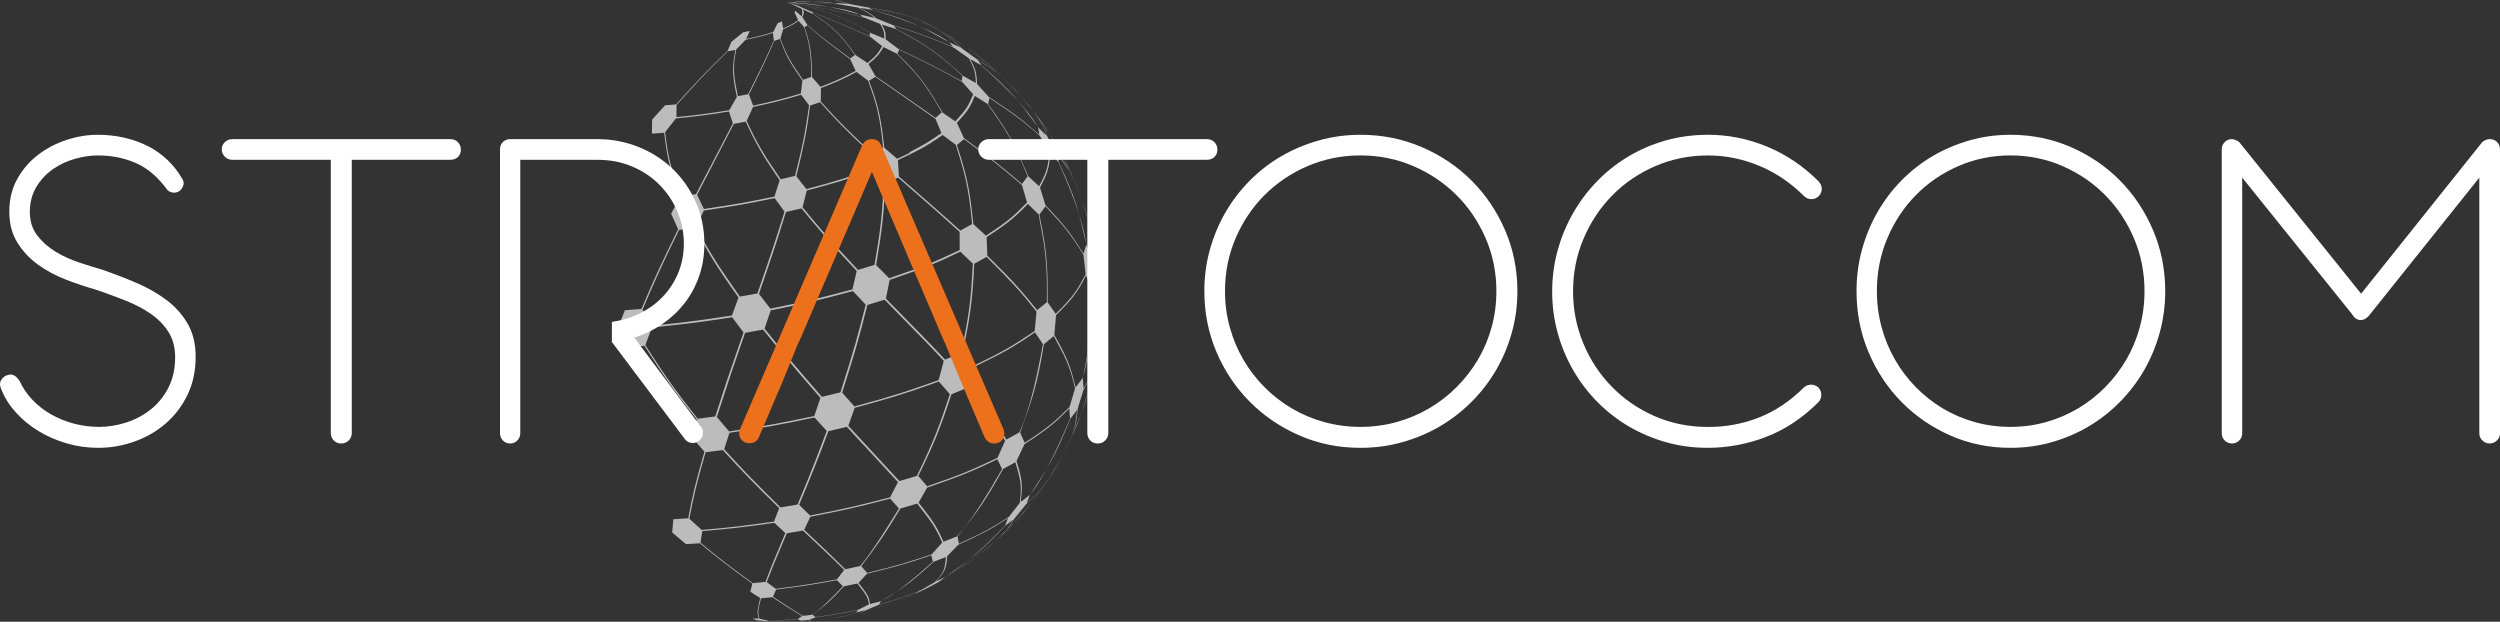 <svg xmlns="http://www.w3.org/2000/svg" width="575" height="143" viewBox="0 0 575 143" fill="none"><rect x="0" y="0" width="575" height="143" fill="#333333" stroke="none"/><path d="M183.508 142.954L183.121 142.965L184.334 142.72L185.982 142.575C186.086 142.639 186.242 142.697 186.317 142.79C185.484 142.849 184.357 142.918 183.508 142.954ZM192.518 142.05C193.894 141.718 195.726 141.264 197.072 140.821L199.072 140.355C198.679 140.553 198.159 140.844 197.737 140.984C194.402 141.73 194.339 141.747 192.518 142.05ZM207.464 137.89L207.117 138.03L210.272 136.667L212.03 135.874L211.833 135.973C210.521 136.556 208.787 137.36 207.464 137.89ZM183.005 142.971C182.213 142.983 181.162 143 180.37 143C178.289 142.959 178.289 142.959 177.243 142.907L176.85 142.883L176.7 142.872L176.388 142.709C178.994 142.697 180.075 142.68 183.496 142.417L184.213 142.72C183.849 142.796 183.375 142.959 183.005 142.971ZM192.304 142.085L190.536 142.348C188.056 142.65 188.056 142.65 186.831 142.755L186.484 142.785C186.392 142.709 186.259 142.616 186.161 142.552L187.513 141.998C191.379 141.468 192.94 141.235 197.298 140.314L196.963 140.833C195.575 141.246 193.726 141.835 192.304 142.085ZM206.88 138.123C203.852 139.23 202.025 139.9 197.945 140.932C198.361 140.745 198.945 140.541 199.321 140.279L202.014 139.149C206.03 137.972 207.626 137.482 211.613 135.851L210.221 136.684L206.88 138.123ZM212.093 135.845L212.284 135.752L215.636 133.963C216.37 133.555 217.353 133.025 218.075 132.594C216.295 133.596 213.914 134.918 212.093 135.845ZM183.496 142.371C180.739 142.575 179.358 142.68 176.295 142.68L174.671 142.283C174.284 141.007 174.272 140.46 175.029 137.599L177.607 137.354C180.069 138.962 181.56 139.935 184.479 141.695L183.496 142.371ZM197.431 140.227C193.888 140.961 192.114 141.328 187.559 141.934L186.889 141.409C189.305 139.626 190.408 138.811 194.108 134.86L197.188 134.214C199.037 136.538 199.731 137.412 199.829 139.026L197.431 140.227ZM211.845 135.717C208.492 137.063 206.961 137.68 202.181 139.049L202.586 138.316C207.244 135.501 209.169 134.342 214.752 129.197L217.543 128.119C217.358 130.566 217.283 131.574 215.012 133.887L211.845 135.717ZM229.05 124.401C223.952 128.707 223.646 128.964 219.254 131.859L218.624 132.256C217.809 132.728 216.723 133.368 215.89 133.811L217.312 132.774C222.924 128.859 225.247 127.233 231.275 120.853L233.177 119.425C231.327 122.228 231.258 122.339 229.455 124.046L229.05 124.401ZM186.716 141.404L184.652 141.648C182.34 140.227 181.179 139.51 177.786 137.261L178.509 135.594C184.005 134.901 186.224 134.604 192.478 133.439L193.865 134.831C188.767 140.232 187.166 141.223 186.716 141.404ZM202.447 138.321L200.089 138.927C199.893 137.5 199.818 136.964 197.459 134.074L199.407 131.959C206.187 130.286 208.365 129.692 214.191 127.699L214.572 129.179C210.723 132.658 205.493 137.063 202.447 138.321ZM217.243 132.786L215.283 133.741C217.023 131.807 217.746 131.003 217.838 127.927L220.433 125.275C225.426 122.997 227.38 122.065 231.836 119.181L231.2 120.847C228.212 123.918 222.664 129.645 217.243 132.786ZM237.227 115.673C232.651 121.028 232.558 121.132 229.692 123.807C232.159 121.214 232.31 121.057 233.373 119.198L236.01 115.982C239.002 113.156 239.124 113.045 241.049 110.382C239.916 111.984 238.464 114.164 237.227 115.673ZM192.489 133.258C187.294 134.202 184.918 134.633 178.451 135.425L176.347 133.887C177.625 130.601 178.058 129.488 180.971 122.653L184.687 122.036C191.021 127.996 191.541 128.486 194.154 131.073L192.489 133.258ZM214.289 127.495C208.643 129.383 206.522 130.065 199.448 131.778L198.084 130.228C201.754 125.38 203.222 123.376 207.094 116.966L210.943 115.83C213.994 119.699 215.139 121.15 216.711 124.797L214.289 127.495ZM231.992 118.93C228.224 121.307 226.507 122.391 220.549 125.054L220.23 123.417C224.582 117.957 226.38 115.702 230.703 107.877L233.529 106.315C234.663 110.108 235.129 111.682 234.518 115.708L231.992 118.93ZM243.806 105.837L241.255 110.068C239.061 113.039 238.974 113.156 236.152 115.766L236.817 113.937C240.972 107.626 242.696 105.016 246.176 96.287L246.232 96.223L247.689 94.353L247.735 94.283C247.227 98.478 247.215 98.56 245.696 102.196L243.806 105.837ZM176.07 133.829L173.157 134.126C167.996 130.385 166.141 128.987 161.107 124.827L161.529 122.164C167.978 121.581 170.591 121.331 178.093 120.247L180.624 122.595C178.081 128.643 177.428 130.205 176.07 133.829ZM197.812 130.193L194.425 130.921C191.553 128.084 191.316 127.851 184.982 121.867L186.369 118.854C193.784 117.398 196.754 116.786 204.724 114.682L206.753 116.937C200.014 127.991 197.83 130.181 197.812 130.193ZM220.04 123.399L217.011 124.593C215.584 121.482 215.046 120.317 211.278 115.609L213.237 112.154C220.156 109.753 222.878 108.768 229.385 105.628L230.472 107.877C223.167 120.771 220.063 123.376 220.04 123.399ZM236.778 113.896L234.766 115.446C235.152 112.13 235.314 110.755 233.795 106.035L235.639 102.155C240.164 99.166 242.031 97.93 245.932 93.951L246.11 96.264C240.656 109.409 237.377 113.261 236.778 113.896ZM251.815 83.451C250.162 90.898 250.129 91.037 248.712 95.04C247.885 97.091 246.799 99.842 245.874 101.846C247.424 97.93 247.487 97.779 247.869 94.009L249.169 89.773C251.094 86.237 251.169 86.097 251.92 82.857L251.815 83.451ZM178.017 119.961C171.799 120.835 168.961 121.237 161.401 121.89L158.552 119.314C159.535 114.245 159.945 112.148 162.292 104.014L166.25 103.518C170.701 108.349 172.735 110.557 179.214 116.879L178.017 119.961ZM204.718 114.385C198.084 116.11 195.061 116.891 186.323 118.569L183.803 116.104C186.779 108.966 187.848 106.368 190.53 99.183L194.772 98.181C198.685 102.423 202.632 106.63 206.533 110.889L204.718 114.385ZM229.42 105.301C223.502 108.092 221.057 109.188 213.237 111.839L211.22 109.479C214.515 102.586 215.879 99.731 218.826 90.7L222.525 89.167C227.137 94.953 228.489 96.771 231.188 101.38L229.42 105.301ZM245.991 93.607C242.822 96.736 241.377 98.163 235.684 101.829L234.628 99.475C237.356 92.016 238.487 88.928 240.101 79.163L242.365 77.31C244.967 82.053 246.042 84.016 247.26 89.348L245.991 93.607ZM251.995 82.408C251.094 86.032 251.059 86.172 249.227 89.429L249.047 87.023C250.578 79.122 251.213 75.853 250.953 65.884L251.578 63.885C252.81 68.366 252.878 68.634 252.948 72.724C252.74 75.632 252.55 79.542 251.995 82.408ZM183.439 116.04L179.526 116.704C173.197 110.481 171.377 108.605 166.568 103.326L166.834 102.475L167.776 99.55C175.584 98.356 178.728 97.849 187.34 96.019L188.519 97.33L190.143 99.113C187.912 105.033 186.895 107.737 183.439 116.04ZM210.874 109.456L206.869 110.65C202.967 106.397 199.02 102.178 195.113 97.93L195.448 96.998L196.581 93.799C204.355 91.673 207.828 90.694 215.925 87.757L217.196 89.202L218.474 90.676C216.087 97.761 215 101.001 210.874 109.456ZM234.391 99.475L231.466 101.106C228.952 96.928 227.911 95.198 222.82 88.876L223.294 87.139L223.987 84.413C230.212 81.394 232.639 80.165 238.026 76.448L238.944 77.758L239.869 79.157C236.998 95.192 234.412 99.451 234.391 99.475ZM248.977 87L248.932 87.07L247.445 89.004L247.389 89.074C246.314 84.809 245.822 82.863 242.492 77.03L242.892 72.497C246.295 69.042 247.574 67.748 249.775 63.355L250.885 65.86C251.063 81.983 249.059 86.802 248.977 87ZM251.988 58.204C252.941 65.785 252.984 66.082 252.988 70.458L252.965 72.212C252.763 67.62 252.752 67.439 251.595 63.553L251.504 62.533L251.082 59.107C251.393 55.646 251.41 55.436 250.845 52.657L251.988 58.204ZM187.872 93.963L187.27 95.693C180.127 97.179 176.867 97.861 167.701 99.23L165.522 96.666L164.881 95.891C168.042 86.137 168.678 84.296 171.377 76.552L175.509 75.812C179.699 80.998 181.612 83.364 188.686 91.516L187.872 93.963ZM216.474 85.252L215.867 87.431C209.111 89.831 206.03 90.921 196.523 93.479L194.344 91.043L193.697 90.309C196.604 81.132 197.489 78.172 199.5 70.143L203.464 68.937C213.972 79.664 213.972 79.664 217.069 82.991L216.474 85.252ZM238.192 73.954L237.963 76.139C233.044 79.448 230.986 80.759 223.93 84.098L222.421 82.338L221.421 81.208C222.999 73.266 223.652 69.98 224.08 60.663L226.923 59.09C232.645 64.794 234.391 66.635 238.389 71.641L238.192 73.954ZM249.7 63.052C247.81 66.624 247.105 67.958 242.822 72.182L240.967 69.543C240.956 61.688 240.956 58.443 239.054 49.336L239.106 49.272L240.424 47.518L240.464 47.454C244.452 51.736 246.105 53.514 249.192 58.635L249.7 63.052ZM249.042 46.562C249.555 48.275 250.302 50.548 250.747 52.284C251.33 55.734 251.365 55.938 251.007 58.81L250.157 56.946L249.878 56.398C248.197 48.858 247.504 45.741 243.48 37.245L243.227 35.509C245.857 39.058 246.07 39.349 247.445 42.361L249.042 46.562ZM164.499 95.781L160.471 96.305C156.09 90.706 153.674 87.623 148.432 79.367L149.952 75.317C157.211 74.571 160.142 74.251 168.395 72.969L171.001 76.453C167.343 86.959 166.852 88.48 164.499 95.781ZM193.293 90.239L189.033 91.271C182.826 84.104 180.815 81.762 175.85 75.585L177.266 71.39C184.982 69.805 188.062 69.147 196.171 66.944L199.112 70.079C197.315 77.083 196.489 80.276 193.293 90.239ZM221.074 81.179L217.364 82.7C213.7 78.802 213.7 78.802 203.759 68.669L204.62 64.38C212.434 61.683 214.867 60.762 220.872 57.889L223.756 60.64C223.317 68.22 223.132 71.361 221.074 81.179ZM240.782 69.502L238.546 71.32C234.986 66.956 233.362 64.963 227.091 58.793L226.923 54.545C231.027 51.824 232.893 50.583 236.408 46.906L238.888 49.307C240.314 56.724 240.904 59.795 240.782 69.502ZM249.799 56.415L249.197 58.356C246.511 54.085 245.504 52.482 240.464 47.198L239.204 43.16C240.742 40.153 241.377 38.912 241.522 35.2L243.417 37.257C249.838 51.416 249.799 56.369 249.799 56.415ZM244.29 35.707C245.197 37.56 246.445 40.025 247.267 41.919C245.389 38.184 245.319 38.038 243.112 35.224L240.951 31.547C239.829 28.639 239.759 28.465 238.061 26.064C241.817 31.384 242.707 32.642 244.29 35.707ZM168.343 72.567C161.523 73.598 158.408 74.07 149.924 74.909L147.791 71.215C150.513 64.841 151.756 61.933 156.183 52.879L159.795 52.436C162.933 58.105 164.361 60.692 169.857 68.43L168.343 72.567ZM196.067 66.56C189.334 68.354 186.265 69.17 177.197 70.994L174.561 67.603C177.919 57.855 178.728 55.39 180.763 48.765L184.334 47.932C188.455 52.902 190.339 55.169 197.043 62.329L196.067 66.56ZM220.728 57.522C214.908 60.238 212.671 61.228 204.51 63.996L201.511 60.978C202.817 53.071 203.285 49.936 203.574 42.058L206.597 40.858C215.098 48.281 216.191 49.231 220.71 53.316L220.728 57.522ZM236.216 46.568C233.28 49.534 232.067 50.758 226.761 54.19L223.889 51.562C223.068 44.307 222.733 41.307 220.086 33.359L221.727 31.99C228.148 36.785 230.148 38.335 235.049 42.565L236.216 46.568ZM241.309 34.897C241.101 37.898 241.007 39.139 239.002 42.827L236.518 40.567C233.656 33.825 232.471 31.034 227.27 23.931L227.565 22.556C232.801 26.006 234.829 27.398 239.164 31.244L241.309 34.897ZM237.782 25.703C239.712 28.535 239.829 28.704 240.742 31.261L238.853 29.35C234.419 23.372 232.587 20.896 225.71 14.976L224.808 13.741C228.986 16.363 229.067 16.415 232.044 19.142C233.812 21.071 236.223 23.605 237.782 25.703ZM174.192 67.504L170.175 68.214C165.557 61.636 163.771 59.02 160.084 52.226L161.881 48.427C168.452 47.454 171.082 47.04 178.168 45.572L180.433 48.666C178.48 54.906 177.665 57.499 174.192 67.504ZM201.129 60.925L197.327 62.073C191.166 55.471 189.253 53.356 184.589 47.681L185.554 43.83C191.744 42.169 194.194 41.482 200.355 39.297L203.245 41.988C202.915 48.584 202.765 51.597 201.129 60.925ZM223.594 51.538L220.884 53.036C215.85 48.526 215.653 48.345 206.759 40.596L206.528 36.826C210.828 34.798 212.792 33.872 216.809 31.052L219.838 33.312C221.872 39.844 222.722 42.548 223.594 51.538ZM238.789 29.374L239.054 30.988C235.148 27.614 233.685 26.349 227.443 22.323L224.727 19.311C224.617 17.108 224.577 16.2 223.138 13.601L225.634 14.976C236.881 24.969 238.771 29.327 238.789 29.374ZM216.468 7.145C221.733 10.402 224.374 12.033 229.819 16.98L231.755 18.851C228.634 16.06 228.576 16.007 224.588 13.548L221.242 11.136C219.341 9.295 218.468 8.456 214.994 6.364L216.168 6.976C216.272 7.034 216.37 7.087 216.468 7.145ZM236.361 40.543L236.321 40.602L235.096 42.256L235.049 42.315C230.697 38.615 228.709 36.931 221.704 31.751L220.08 28.249C222.242 25.889 223.045 25.004 224.195 22.061L227.114 23.891C231.252 29.747 232.969 32.17 236.361 40.543ZM178.127 45.216C172.261 46.411 169.585 46.953 161.893 48.066L160.332 44.803C161.014 43.48 161.014 43.48 168.793 28.482L171.51 27.981C173.81 32.823 174.764 34.828 179.324 41.452L178.127 45.216ZM200.216 38.97C195.096 40.753 192.761 41.569 185.479 43.486L183.155 40.543C184.854 33.557 185.484 30.813 186.334 24.275L188.623 23.523C192.304 27.585 193.986 29.438 200.234 35.264L200.216 38.97ZM216.526 30.609C213.683 32.561 213.006 33.021 209.157 35.031L209.238 35.171L206.354 36.517L203.407 33.994C202.649 27.678 202.332 25.062 199.881 18.583L201.32 17.674C205.938 20.89 210.567 24.089 215.168 27.328L216.526 30.609ZM223.825 21.688C222.837 24.083 222.467 24.974 219.71 27.899L216.809 25.907C213.451 20.208 212.064 17.854 206.424 12.377L206.441 12.342L206.788 11.451L206.799 11.422C213.388 14.591 215.676 15.733 221.317 18.851L223.825 21.688ZM222.843 13.414C223.935 15.512 224.386 16.38 224.438 19.084L221.525 17.458C216.173 12.698 213.96 10.728 206.135 6.649L205.62 5.915C211.596 7.815 213.948 8.601 219.474 11.031L222.843 13.414ZM214.728 6.224C217.618 8.007 218.728 8.741 220.947 10.961L218.456 9.796C212.041 6.195 209.388 4.709 200.788 2.262L199.719 1.761C204.967 2.647 206.996 3.031 211.215 4.529L214.728 6.224ZM160.061 44.663L156.674 45.077C154.565 39.262 153.686 36.855 152.981 30.393L155.46 27.241C160.332 26.74 162.292 26.518 167.661 25.645L168.568 28.389C162.02 40.876 162.02 40.876 160.061 44.663ZM182.855 40.45L179.566 41.225C175.948 35.894 174.451 33.691 171.741 27.806L173.197 24.608C177.809 23.594 179.636 23.168 184.242 21.793L186.091 24.223C185.305 29.7 184.947 32.2 182.855 40.45ZM203.112 33.936L200.39 35.031C195.142 30.114 193.108 28.168 188.773 23.343L188.819 20.249C192.085 18.973 193.726 18.332 196.997 16.543L199.667 18.553C201.54 23.885 202.32 26.093 203.112 33.936ZM216.607 25.854L215.179 27.095C210.579 23.885 205.955 20.698 201.343 17.499L199.766 14.725C201.436 13.304 202.199 12.651 203.187 10.821L206.273 12.354C210.752 16.887 212.613 18.763 216.607 25.854ZM221.369 17.446L221.19 18.658C216.191 15.943 213.914 14.702 206.684 11.282L203.701 9.044C203.707 7.745 203.713 7.156 202.794 5.636L206.03 6.649C212.307 10.07 214.908 11.486 221.369 17.446ZM218.387 9.796L219.26 10.851C214.601 8.869 212.48 7.961 205.424 5.793L201.58 4.249C200.378 3.264 199.829 2.816 197.696 1.802L200.736 2.274C213.729 6.201 217.716 9.231 218.387 9.796ZM210.862 4.354L210.954 4.4C207.36 3.206 205.718 2.658 199.482 1.685L195.466 0.934C193.657 0.386 193.553 0.351 192.327 0.083C198.904 0.438 205.135 1.912 210.862 4.354ZM167.719 25.347C163.291 26.052 161.274 26.373 155.587 26.938L155.61 24.147C159.98 19.288 161.974 17.073 167.406 11.777L169.129 11.497C168.516 15.104 168.239 16.747 169.487 22.282L167.719 25.347ZM184.184 21.508C180.37 22.626 178.624 23.139 173.221 24.304L172.261 21.741C175.284 15.646 176.185 13.775 178.098 9.388L179.387 8.963C180.607 12.255 181.11 13.612 184.56 18.518L184.184 21.508ZM196.801 16.299C194.177 17.697 192.98 18.338 188.709 19.975L186.785 17.744C186.646 12.803 186.588 10.757 185.063 6.282L185.687 5.81C188.923 8.613 190.097 9.604 195.547 13.595L196.801 16.299ZM202.881 10.617C202.043 12.092 201.69 12.698 199.529 14.486L196.824 12.692C193.668 8.415 192.362 6.644 187.045 3.212L186.883 2.821C192.044 4.919 194.136 5.781 200.112 8.421L202.881 10.617ZM202.43 5.502C203.175 6.789 203.43 7.308 203.378 8.869L200.24 7.57C194.541 4.33 192.183 2.99 184.074 1.085L183.346 0.899C188.917 1.831 191.46 2.256 198.644 4.004L202.43 5.502ZM197.315 1.738C199.101 2.6 199.789 2.955 201.205 4.138L197.928 3.369C191.715 1.708 188.293 0.799 181.052 0.561C186.34 0.619 187.594 0.631 193.194 1.021L197.315 1.738ZM191.963 0.065C193.761 0.479 193.946 0.526 195.096 0.893L192.038 0.683C185.219 0.281 184.814 0.252 181.052 0.555C184.774 0.054 188.415 -0.104 191.963 0.065ZM172.076 21.665L169.712 22.119C168.828 17.825 168.424 15.861 169.331 11.375L171.498 9.149C173.989 8.619 175.128 8.38 177.769 7.564L177.988 9.341C176.197 13.327 175.457 14.976 172.076 21.665ZM186.588 17.691L184.698 18.355C181.999 14.44 180.878 12.82 179.503 8.846L180.127 6.719C181.705 6.026 182.421 5.706 183.647 4.785L184.959 6.253C186.08 9.965 186.548 11.497 186.588 17.691ZM196.645 12.663L195.564 13.432C190.045 9.394 188.756 8.38 185.681 5.7L184.519 3.888C184.912 3.159 185.057 2.891 184.635 2.145L186.941 3.188C191.148 6.078 192.894 7.273 196.645 12.663ZM200.101 7.541V7.564L199.997 8.275L199.991 8.298C195.171 6.201 192.755 5.146 186.75 2.74L183.889 1.487C183.092 1.079 182.653 0.852 181.052 0.555L183.965 1.056C190.478 2.722 193.177 3.416 200.101 7.541ZM197.824 3.369L198.436 3.899C192.761 2.571 190.166 1.965 183.121 0.852L181.052 0.561C193.564 1.47 197.049 2.938 197.824 3.369ZM191.963 0.695L192.946 0.974C187.941 0.66 186.75 0.584 181.052 0.555C185.71 0.397 189.732 0.263 191.963 0.695ZM216.468 7.145C206.302 1.324 194.136 -1.217 181.052 0.561C181.994 0.765 182.809 0.939 183.647 1.411L181.138 0.584L181.15 0.59L181.734 0.811L181.739 0.817L184.415 2.041C184.571 2.53 184.571 3.276 184.386 3.754L182.924 2.472V2.478V2.483L182.762 2.845L182.757 2.85L182.751 2.856L183.56 4.628C182.502 5.403 182.04 5.711 180.127 6.539L179.832 4.919L179.815 4.925L179.798 4.931L178.913 5.304L178.896 5.309L178.879 5.315L177.821 7.378C175.567 8.065 174.636 8.333 171.625 8.957L172.446 7.121L172.417 7.127L170.978 7.401L170.949 7.407L168.221 9.627L167.354 11.684C162.685 16.24 160.801 18.116 155.506 24.019L152.975 24.217L150.016 27.468V27.492L149.993 27.515L149.935 30.737L152.75 30.533C153.414 35.696 153.721 38.05 156.449 45.269L154.368 49.126L154.38 49.149L154.368 49.173L155.963 52.715C151.883 61.083 150.617 63.774 147.537 71.058L143.728 71.349L142 75.69L142.017 75.719L142.006 75.754L144.335 79.856L148.213 79.547C152.75 86.58 154.605 89.377 160.257 96.486L159.061 100.483L162.014 103.88C159.916 111.309 159.321 113.616 158.298 119.198L154.865 119.425L154.605 122.438L154.628 122.461V122.484L157.761 125.147L160.968 124.949C165.262 128.451 167.418 130.205 173.041 134.231L172.591 136.09L172.608 136.101L172.602 136.113L174.844 137.546C174.214 140.186 174.041 141.077 174.544 142.266L173.111 142.254L173.833 142.616H173.851H173.856L175.122 142.767L176.607 142.872L176.688 142.878H176.729L177.26 142.907C179.347 142.994 179.347 142.994 180.387 143C182.439 142.994 182.479 142.994 183.531 142.954C185.693 142.849 185.733 142.849 186.849 142.755C189.247 142.522 189.293 142.522 190.553 142.348C196.026 141.503 200.771 140.465 207.481 137.89C211.371 136.2 214.445 134.872 219.271 131.854C224.172 128.503 225.056 127.903 229.067 124.395C233.818 119.775 234.314 119.291 237.246 115.673C241.417 109.992 241.672 109.648 243.822 105.837C247.134 99.317 247.26 99.067 248.724 95.04C250.96 87.938 251.047 87.664 251.827 83.451C252.862 76.057 252.948 75.451 253 70.463C252.7 62.615 252.693 62.464 252 58.21C250.445 50.728 250.417 50.583 249.052 46.568C246.401 39.716 246.295 39.448 244.302 35.713C240.625 29.473 240.483 29.234 237.864 25.802C233.396 20.43 233.125 20.109 229.825 16.986C225.762 13.461 222.56 10.682 216.468 7.145Z" fill="#DCDCDB" fill-opacity="0.81"></path><path d="M22.156 66.647C19.92 66.022 17.621 65.257 15.259 64.352C12.898 63.452 10.742 62.296 8.792 60.9C6.842 59.499 5.247 57.805 4.006 55.814C2.759 53.822 2.142 51.451 2.142 48.683C2.142 45.845 2.754 43.334 3.983 41.138C5.207 38.948 6.796 37.103 8.746 35.614C10.696 34.124 12.875 32.98 15.294 32.186C17.713 31.391 20.109 31 22.487 31C24.58 31 26.599 31.222 28.549 31.66C30.499 32.104 32.311 32.746 33.987 33.593C35.662 34.44 37.178 35.508 38.533 36.799C39.888 38.09 41.032 39.561 41.969 41.22C42.255 41.699 42.324 42.166 42.158 42.627C41.998 43.089 41.769 43.468 41.483 43.76C41.049 44.128 40.58 44.315 40.077 44.315C39.465 44.315 38.939 44.111 38.51 43.708C36.343 40.724 33.918 38.65 31.231 37.488C28.543 36.326 25.65 35.748 22.545 35.748C20.846 35.748 19.079 36.005 17.244 36.525C15.402 37.039 13.716 37.833 12.183 38.901C10.651 39.97 9.387 41.313 8.398 42.937C7.403 44.56 6.894 46.453 6.854 48.631C6.854 50.844 7.431 52.695 8.586 54.184C9.741 55.673 11.165 56.929 12.864 57.939C14.556 58.956 16.363 59.773 18.273 60.398C20.183 61.023 21.898 61.56 23.414 61.998C26.193 62.956 28.869 63.989 31.448 65.093C34.027 66.197 36.325 67.517 38.344 69.047C40.363 70.577 41.975 72.387 43.187 74.49C44.394 76.592 45 79.115 45 82.058C45 85.299 44.377 88.213 43.136 90.789C41.895 93.364 40.231 95.56 38.155 97.365C36.08 99.169 33.689 100.559 30.985 101.534C28.28 102.509 25.484 103 22.596 103C20.109 103 17.69 102.661 15.345 101.978C13.001 101.295 10.845 100.355 8.878 99.157C6.911 97.96 5.19 96.553 3.709 94.929C2.228 93.306 1.113 91.56 0.352 89.679C-0.043 88.832 -0.105 88.143 0.163 87.606C0.432 87.069 0.821 86.677 1.324 86.415C1.759 86.234 2.119 86.14 2.405 86.14C3.16 86.14 3.863 86.637 4.515 87.629C5.235 89.212 6.219 90.66 7.466 91.968C8.712 93.277 10.142 94.392 11.766 95.309C13.39 96.232 15.139 96.938 17.015 97.435C18.891 97.931 20.818 98.182 22.802 98.182C24.895 98.182 26.988 97.844 29.081 97.16C31.173 96.477 33.049 95.478 34.707 94.147C36.366 92.821 37.709 91.157 38.739 89.148C39.768 87.139 40.283 84.809 40.283 82.157C40.283 79.874 39.756 77.924 38.716 76.3C37.669 74.677 36.297 73.287 34.604 72.13C32.906 70.968 30.968 69.958 28.789 69.094C26.605 68.241 24.392 67.418 22.156 66.647Z" fill="white"></path><path d="M80.91 36.757V99.596C80.91 100.249 80.676 100.821 80.218 101.289C79.755 101.763 79.174 102 78.471 102C77.767 102 77.192 101.763 76.752 101.289C76.306 100.815 76.084 100.249 76.084 99.596V36.757H53.44C52.771 36.757 52.202 36.52 51.721 36.046C51.24 35.572 51 35.006 51 34.352C51 33.694 51.24 33.139 51.721 32.682C52.202 32.225 52.777 32 53.44 32H103.554C104.293 32 104.886 32.237 105.331 32.711C105.777 33.185 106 33.751 106 34.404C106 35.098 105.777 35.664 105.331 36.098C104.886 36.537 104.293 36.751 103.554 36.751H80.91V36.757Z" fill="white"></path><path d="M160.969 97.845C161.513 98.388 161.748 99.018 161.673 99.729C161.605 100.44 161.295 100.994 160.751 101.399C160.321 101.728 159.852 101.89 159.342 101.89C158.694 101.89 158.133 101.653 157.663 101.179L140.803 78.755C140.78 78.755 140.757 78.761 140.734 78.761V74.028C142.338 73.808 143.862 73.427 145.306 72.878C147.764 71.947 149.878 70.664 151.648 69.023C153.418 67.382 154.799 65.451 155.796 63.226C156.787 61.001 157.285 58.614 157.285 56.06C157.285 53.471 156.798 51.02 155.819 48.708C154.845 46.391 153.481 44.339 151.728 42.553C149.975 40.767 147.878 39.357 145.438 38.317C143.003 37.277 140.333 36.757 137.446 36.757H119.663V99.648C119.663 100.301 119.434 100.862 118.987 101.312C118.535 101.769 117.985 102 117.332 102C116.679 102 116.128 101.769 115.676 101.312C115.223 100.862 115 100.301 115 99.648V34.352C115 33.659 115.223 33.092 115.676 32.653C116.128 32.22 116.679 32 117.332 32H137.337C140.734 32 143.931 32.613 146.933 33.832C149.929 35.052 152.542 36.739 154.764 38.889C156.987 41.039 158.746 43.582 160.047 46.518C161.353 49.454 162 52.633 162 56.06C162 58.724 161.605 61.203 160.808 63.498C160.012 65.798 158.901 67.867 157.474 69.705C156.048 71.548 154.346 73.143 152.381 74.49C150.41 75.843 148.251 76.894 145.902 77.663L160.969 97.845Z" fill="white"></path><path d="M230.883 100.47C230.705 101.053 230.324 101.492 229.741 101.78C229.447 101.931 229.101 102 228.703 102C227.682 102 226.938 101.526 226.465 100.579L221.193 88.18L221.118 88.007L217.26 78.692H217.213L200.539 39.542L183.76 78.692H183.685L179.849 88.117L179.826 88.18L174.56 100.527C174.381 101.001 174.087 101.353 173.689 101.59C173.285 101.827 172.852 101.948 172.379 101.948C172.051 101.948 171.722 101.89 171.393 101.78C170.776 101.492 170.361 101.047 170.142 100.441C169.922 99.846 169.957 99.234 170.251 98.61L198.3 33.421C198.773 32.474 199.523 32 200.539 32C201.559 32 202.269 32.474 202.667 33.421L230.78 98.668C231.033 99.286 231.068 99.886 230.883 100.47Z" fill="#ED701D"></path><path d="M254.911 36.757V99.596C254.911 100.249 254.681 100.821 254.217 101.289C253.756 101.763 253.174 102 252.471 102C251.767 102 251.192 101.763 250.752 101.289C250.306 100.815 250.085 100.249 250.085 99.596V36.757H227.44C226.771 36.757 226.202 36.52 225.721 36.046C225.24 35.572 225 35.006 225 34.352C225 33.694 225.24 33.139 225.721 32.682C226.202 32.225 226.777 32 227.44 32H277.555C278.294 32 278.885 32.237 279.332 32.711C279.777 33.185 280 33.751 280 34.404C280 35.098 279.777 35.664 279.332 36.098C278.885 36.537 278.294 36.751 277.555 36.751H254.911V36.757Z" fill="white"></path><path d="M312.914 31C317.895 31 322.581 31.94 326.975 33.82C331.367 35.701 335.192 38.27 338.456 41.528C341.719 44.787 344.293 48.6 346.177 52.968C348.059 57.33 349 62.002 349 66.977C349 70.294 348.569 73.487 347.704 76.565C346.836 79.642 345.627 82.504 344.077 85.155C342.527 87.806 340.643 90.241 338.432 92.448C336.221 94.656 333.782 96.536 331.127 98.083C328.471 99.631 325.6 100.84 322.524 101.704C319.441 102.568 316.241 103 312.918 103C307.901 103 303.215 102.054 298.864 100.156C294.512 98.258 290.711 95.677 287.464 92.419C284.219 89.161 281.662 85.348 279.797 80.98C277.931 76.618 277 71.946 277 66.971C277 63.654 277.422 60.472 278.275 57.412C279.131 54.352 280.323 51.49 281.873 48.822C283.423 46.153 285.283 43.718 287.464 41.528C289.64 39.339 292.057 37.464 294.716 35.923C297.373 34.375 300.246 33.172 303.322 32.302C306.391 31.432 309.591 31 312.914 31ZM312.914 35.747C308.598 35.747 304.538 36.571 300.736 38.206C296.935 39.847 293.635 42.072 290.827 44.892C288.026 47.707 285.81 51.017 284.184 54.807C282.558 58.603 281.75 62.656 281.75 66.965C281.75 69.838 282.119 72.612 282.856 75.28C283.594 77.949 284.634 80.436 285.985 82.737C287.331 85.038 288.945 87.14 290.827 89.038C292.711 90.936 294.804 92.565 297.11 93.931C299.414 95.292 301.905 96.343 304.578 97.079C307.251 97.815 310.029 98.183 312.906 98.183C315.786 98.183 318.552 97.815 321.206 97.079C323.863 96.343 326.354 95.292 328.677 93.931C330.997 92.571 333.109 90.942 335.01 89.038C336.91 87.14 338.543 85.044 339.911 82.737C341.274 80.436 342.328 77.949 343.065 75.28C343.802 72.612 344.17 69.838 344.17 66.965C344.17 62.656 343.345 58.603 341.707 54.807C340.065 51.012 337.835 47.707 335.01 44.892C332.184 42.072 328.876 39.847 325.074 38.206C321.289 36.571 317.229 35.747 312.914 35.747Z" fill="white"></path><path d="M418.283 41.721C418.759 42.235 419 42.807 419 43.432C419 44.057 418.778 44.612 418.342 45.09C417.863 45.569 417.291 45.809 416.635 45.809C415.977 45.809 415.406 45.569 414.929 45.09C411.807 41.996 408.341 39.666 404.539 38.101C400.735 36.536 396.834 35.754 392.827 35.754C388.53 35.754 384.487 36.577 380.702 38.212C376.917 39.853 373.632 42.089 370.836 44.927C368.046 47.765 365.84 51.082 364.226 54.872C362.607 58.667 361.805 62.72 361.805 67.029C361.805 71.193 362.583 75.163 364.146 78.936C365.705 82.714 367.872 86.025 370.649 88.88C373.422 91.736 376.702 94.001 380.487 95.677C384.273 97.353 388.367 98.194 392.775 98.194C396.818 98.229 400.711 97.523 404.456 96.069C408.201 94.615 411.656 92.32 414.818 89.19C415.295 88.711 415.883 88.472 416.581 88.472C417.171 88.472 417.7 88.676 418.179 89.079C418.655 89.558 418.894 90.136 418.894 90.819C418.894 91.502 418.672 92.063 418.231 92.501C414.632 96.11 410.641 98.766 406.273 100.46C401.901 102.153 397.382 103 392.716 103C389.408 103 386.234 102.568 383.182 101.704C380.131 100.839 377.29 99.631 374.64 98.083C371.997 96.536 369.59 94.667 367.419 92.472C365.252 90.282 363.395 87.847 361.852 85.178C360.308 82.509 359.114 79.642 358.27 76.588C357.425 73.534 357 70.346 357 67.029C357 63.864 357.401 60.775 358.211 57.774C359.02 54.772 360.167 51.946 361.654 49.289C363.138 46.638 364.948 44.185 367.081 41.943C369.212 39.695 371.605 37.762 374.272 36.139C376.934 34.515 379.829 33.254 382.951 32.355C386.071 31.456 389.379 31 392.867 31C397.497 31 402.004 31.905 406.396 33.709C410.792 35.52 414.752 38.188 418.283 41.721Z" fill="white"></path><path d="M462.412 31C467.327 31 471.946 31.94 476.279 33.82C480.609 35.701 484.381 38.27 487.6 41.528C490.818 44.787 493.356 48.6 495.214 52.968C497.07 57.33 498 62.002 498 66.977C498 70.294 497.572 73.487 496.719 76.565C495.866 79.642 494.672 82.504 493.143 85.155C491.615 87.806 489.757 90.241 487.576 92.448C485.396 94.656 482.991 96.536 480.373 98.083C477.756 99.631 474.923 100.84 471.889 101.704C468.849 102.568 465.694 103 462.419 103C457.469 103 452.849 102.054 448.558 100.156C444.267 98.258 440.518 95.677 437.318 92.419C434.117 89.161 431.595 85.348 429.755 80.98C427.916 76.618 427 71.946 427 66.971C427 63.654 427.414 60.472 428.257 57.412C429.099 54.352 430.274 51.49 431.803 48.822C433.331 46.153 435.166 43.718 437.318 41.528C439.464 39.339 441.846 37.464 444.47 35.923C447.088 34.375 449.92 33.172 452.954 32.302C455.981 31.432 459.136 31 462.412 31ZM462.412 35.747C458.156 35.747 454.153 36.571 450.404 38.206C446.655 39.847 443.402 42.072 440.635 44.892C437.87 47.707 435.685 51.017 434.082 54.807C432.478 58.603 431.681 62.656 431.681 66.965C431.681 69.838 432.046 72.612 432.773 75.28C433.5 77.949 434.526 80.436 435.858 82.737C437.185 85.038 438.777 87.14 440.635 89.038C442.491 90.936 444.557 92.565 446.828 93.931C449.1 95.292 451.559 96.343 454.193 97.079C456.829 97.815 459.568 98.183 462.408 98.183C465.245 98.183 467.972 97.815 470.592 97.079C473.21 96.343 475.666 95.292 477.957 93.931C480.247 92.571 482.329 90.942 484.204 89.038C486.078 87.14 487.686 85.044 489.037 82.737C490.381 80.436 491.419 77.949 492.145 75.28C492.872 72.612 493.235 69.838 493.235 66.965C493.235 62.656 492.421 58.603 490.806 54.807C489.187 51.012 486.99 47.707 484.204 44.892C481.418 42.072 478.153 39.847 474.404 38.206C470.672 36.571 466.668 35.747 462.412 35.747Z" fill="white"></path><path d="M575 99.648C575 100.307 574.763 100.861 574.288 101.318C573.815 101.774 573.248 102 572.594 102C571.976 102 571.428 101.774 570.953 101.318C570.479 100.861 570.243 100.307 570.243 99.648V40.86L544.698 72.797C544.59 72.906 544.426 73.034 544.209 73.178L544.099 73.288C543.803 73.433 543.59 73.525 543.438 73.56C543.33 73.594 543.185 73.612 543 73.612C542.527 73.612 542.115 73.473 541.768 73.201C541.421 72.93 541.138 72.589 540.918 72.19L515.706 40.854V99.642C515.706 100.301 515.478 100.856 515.024 101.312C514.567 101.769 514.012 101.994 513.352 101.994C512.698 101.994 512.138 101.769 511.682 101.312C511.225 100.856 511 100.301 511 99.642V34.352C511 33.693 511.225 33.138 511.682 32.682C512.138 32.225 512.693 32 513.352 32C513.427 32 513.497 32.011 513.572 32.029C513.647 32.046 513.717 32.058 513.792 32.058L513.902 32.11C513.977 32.11 514.087 32.144 514.23 32.219C514.52 32.329 514.797 32.491 515.052 32.711L543.059 67.549L570.896 32.711C571.074 32.532 571.334 32.364 571.658 32.219C571.988 32.075 572.295 32 572.59 32C573.318 32 573.901 32.225 574.342 32.682C574.78 33.138 575 33.693 575 34.352V99.648Z" fill="white"></path></svg>